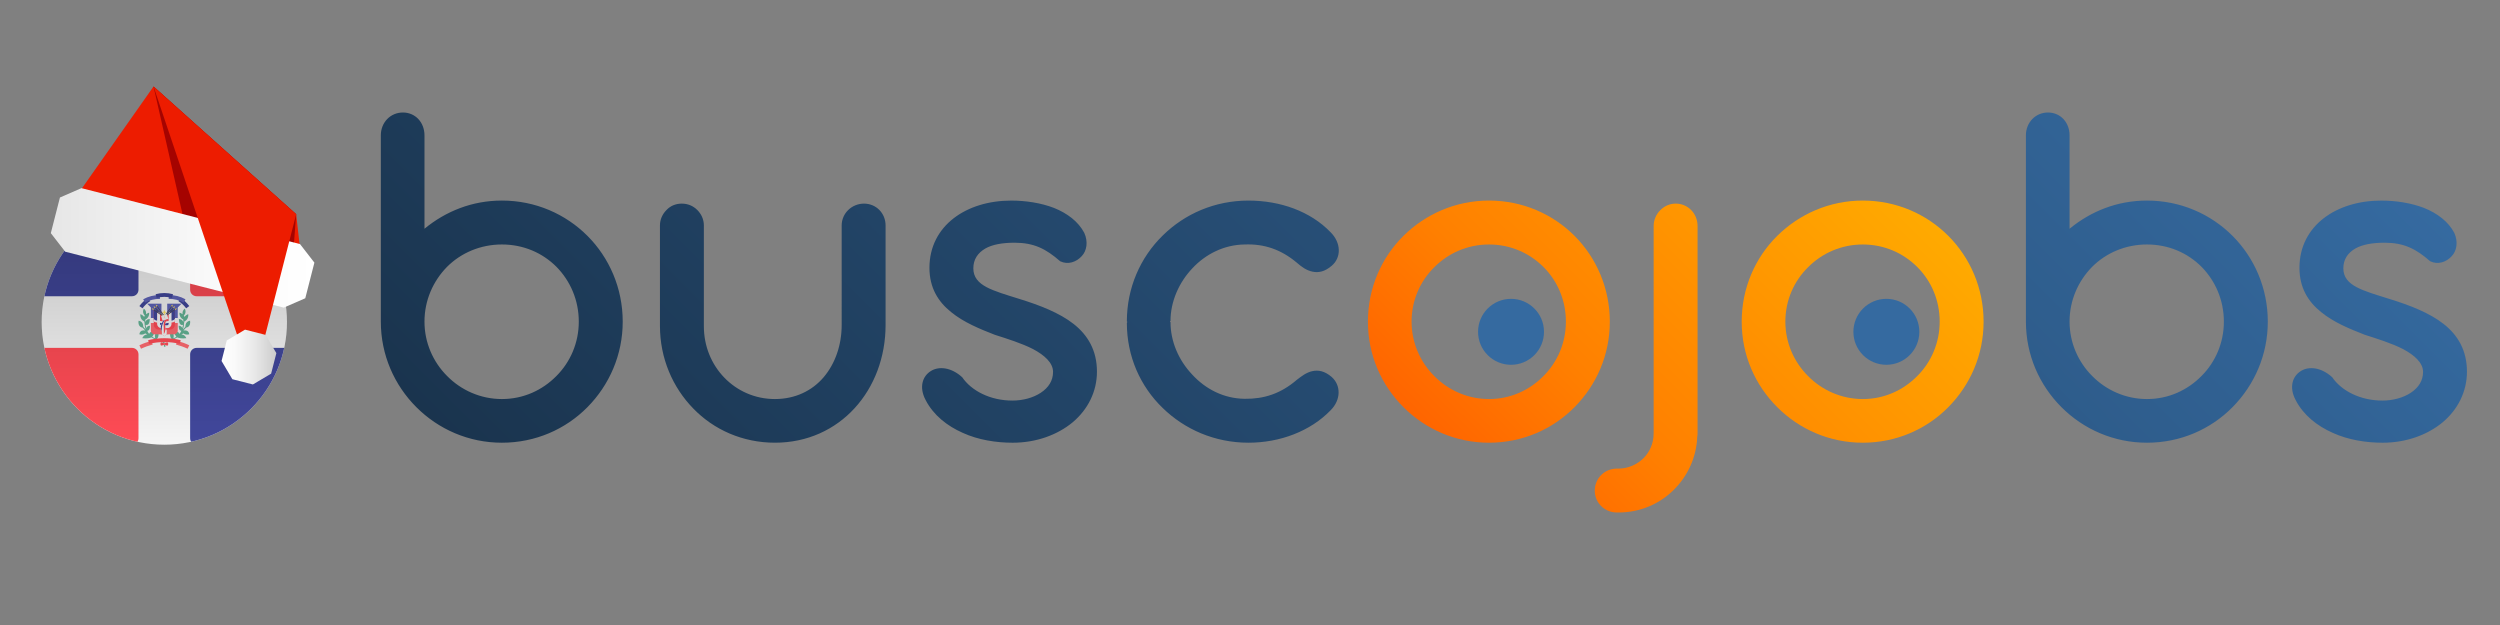 <?xml version="1.0" encoding="utf-8"?>
<!-- Generator: Adobe Illustrator 17.0.0, SVG Export Plug-In . SVG Version: 6.00 Build 0)  -->
<!DOCTYPE svg PUBLIC "-//W3C//DTD SVG 1.1//EN" "http://www.w3.org/Graphics/SVG/1.1/DTD/svg11.dtd">
<svg version="1.1" xmlns="http://www.w3.org/2000/svg" xmlns:xlink="http://www.w3.org/1999/xlink" x="0px" y="0px" width="300px"
	 height="75px" viewBox="0 0 300 75" enable-background="new 0 0 300 75" xml:space="preserve">
<rect x="0" y="0" width="300" height="75" fill="#808080" stroke="none"/>
<g id="Capa_1">
	<g id="Rep._Dominicana">
		<g>
			<linearGradient id="SVGID_1_" gradientUnits="userSpaceOnUse" x1="179.62" y1="60.066" x2="222.59" y2="17.096">
				<stop  offset="0" style="stop-color:#FF6500"/>
				<stop  offset="0.3" style="stop-color:#FF8000"/>
				<stop  offset="1" style="stop-color:#FFAA00"/>
			</linearGradient>
			<path fill="url(#SVGID_1_)" d="M164.151,38.597c0-4.02,1.614-7.675,4.264-10.295c2.65-2.619,6.274-4.234,10.264-4.234
				c4.02,0,7.645,1.614,10.264,4.234s4.234,6.274,4.234,10.295s-1.614,7.614-4.234,10.264c-2.619,2.65-6.244,4.264-10.264,4.264
				c-3.99,0-7.614-1.614-10.264-4.264C165.765,46.21,164.151,42.617,164.151,38.597z M169.389,38.597
				c0,2.528,1.035,4.843,2.711,6.518c1.675,1.705,4.02,2.771,6.579,2.771c2.589,0,4.873-1.066,6.548-2.771
				c1.675-1.675,2.681-3.99,2.681-6.518c0-2.559-1.005-4.873-2.681-6.548c-1.675-1.675-3.959-2.711-6.548-2.711
				c-2.559,0-4.873,1.036-6.548,2.711C170.425,33.723,169.389,36.038,169.389,38.597z M191.372,58.881c0-1.492,1.188-2.65,2.65-2.65
				h0.213c1.127,0,2.223-0.488,2.985-1.249c0.761-0.761,1.218-1.797,1.218-2.985V27.114c0-0.731,0.305-1.401,0.792-1.889
				c0.487-0.487,1.127-0.792,1.858-0.792c1.462,0,2.619,1.188,2.619,2.68v24.883c0,0.152,0,0.244-0.03,0.335
				c-0.091,2.558-1.158,4.812-2.863,6.487s-4.02,2.68-6.579,2.68h-0.213C192.56,61.5,191.372,60.343,191.372,58.881z
				 M209.004,38.597c0-4.02,1.614-7.675,4.264-10.295c2.65-2.619,6.274-4.234,10.264-4.234c4.02,0,7.645,1.614,10.264,4.234
				s4.234,6.274,4.234,10.295s-1.614,7.614-4.234,10.264c-2.619,2.65-6.244,4.264-10.264,4.264c-3.99,0-7.614-1.614-10.264-4.264
				C210.618,46.21,209.004,42.617,209.004,38.597z M214.243,38.597c0,2.528,1.035,4.843,2.711,6.518
				c1.675,1.705,4.02,2.771,6.579,2.771c2.589,0,4.873-1.066,6.548-2.771c1.675-1.675,2.681-3.99,2.681-6.518
				c0-2.559-1.005-4.873-2.681-6.548c-1.675-1.675-3.959-2.711-6.548-2.711c-2.559,0-4.873,1.036-6.548,2.711
				C215.278,33.723,214.243,36.038,214.243,38.597z"/>
			<linearGradient id="SVGID_2_" gradientUnits="userSpaceOnUse" x1="101.7" y1="100.597" x2="234.601" y2="-32.304">
				<stop  offset="0" style="stop-color:#1A344E"/>
				<stop  offset="1" style="stop-color:#356AA0"/>
			</linearGradient>
			<path fill="url(#SVGID_2_)" d="M45.699,16.241c0-1.553,1.157-2.741,2.65-2.741c1.493,0,2.589,1.188,2.589,2.741v11.208
				c2.559-2.102,5.726-3.381,9.29-3.381c4.02,0,7.645,1.614,10.264,4.234s4.234,6.274,4.234,10.295c0,3.99-1.614,7.614-4.234,10.264
				c-2.619,2.65-6.244,4.264-10.264,4.264c-3.99,0-7.614-1.614-10.264-4.264c-2.65-2.65-4.264-6.274-4.264-10.264V16.241z
				 M50.937,38.597c0,2.528,1.036,4.843,2.711,6.518c1.675,1.705,4.02,2.771,6.579,2.771c2.589,0,4.873-1.066,6.548-2.771
				c1.675-1.675,2.68-3.99,2.68-6.518c0-2.559-1.005-4.873-2.68-6.579c-1.675-1.675-3.959-2.681-6.548-2.681
				c-2.559,0-4.904,1.005-6.579,2.681C51.973,33.723,50.937,36.038,50.937,38.597z M79.194,27.053c0-0.731,0.305-1.37,0.792-1.858
				c0.457-0.488,1.097-0.761,1.827-0.761c0.731,0,1.371,0.274,1.858,0.761c0.488,0.487,0.792,1.127,0.792,1.858v12.092
				c0,2.406,0.913,4.569,2.436,6.152s3.655,2.589,6.092,2.589c2.437,0,4.477-1.005,5.848-2.619s2.162-3.837,2.162-6.274V27.053
				c0-1.462,1.218-2.619,2.68-2.619c1.462,0,2.589,1.157,2.589,2.619v11.939c0,3.899-1.37,7.432-3.715,9.99
				c-2.345,2.558-5.665,4.142-9.564,4.142c-3.868,0-7.34-1.553-9.807-4.112c-2.467-2.528-3.99-6.031-3.99-9.899V27.053z
				 M111.076,48.008c-0.823-1.553-0.366-2.863,0.609-3.472c0.944-0.609,2.437-0.488,3.777,0.731c1.097,1.614,3.35,2.802,6.031,2.802
				c1.249,0,2.498-0.335,3.411-0.944c0.914-0.609,1.462-1.432,1.462-2.498c0-1.097-1.036-2.01-2.406-2.741
				c-1.37-0.7-3.137-1.249-4.569-1.705c-1.797-0.7-3.746-1.492-5.269-2.741c-1.523-1.218-2.589-2.893-2.589-5.299
				c0-2.558,1.127-4.568,2.893-5.939c1.767-1.37,4.203-2.132,6.914-2.132c1.736,0,3.563,0.274,5.147,0.883
				c1.584,0.64,2.893,1.614,3.624,2.985c0.488,1.066,0.304,2.162-0.304,2.802c-0.64,0.701-1.645,1.066-2.589,0.609
				c-1.705-1.493-3.137-2.224-5.483-2.224c-1.431,0-2.65,0.213-3.502,0.701c-0.883,0.518-1.432,1.279-1.432,2.376
				c0,1.066,0.609,1.736,1.584,2.254c0.975,0.518,2.345,0.914,3.899,1.401c2.467,0.761,4.843,1.675,6.548,3.015
				c1.705,1.34,2.802,3.168,2.802,5.726c0,2.406-1.096,4.538-2.893,6.061c-1.827,1.523-4.386,2.467-7.219,2.467
				c-1.979,0-4.142-0.335-6-1.188C113.665,51.114,112.02,49.835,111.076,48.008z M157.487,44.536c0.701-0.152,1.462-0.031,2.315,0.7
				c1.127,1.005,1.127,2.741-0.122,3.99c-2.436,2.528-6.092,3.899-9.868,3.899c-4.02,0-7.645-1.584-10.295-4.173
				c-2.68-2.589-4.294-6.183-4.294-10.203l0.061-0.121l-0.061-0.061c0-4.02,1.614-7.675,4.294-10.295
				c2.65-2.619,6.274-4.203,10.295-4.203c3.807,0,7.432,1.279,9.868,3.807c1.249,1.249,1.31,3.015,0.122,4.02
				c-0.853,0.731-1.614,0.853-2.315,0.7c-0.731-0.152-1.34-0.609-1.858-1.066c-1.919-1.614-3.959-2.284-6.274-2.193
				c-2.467,0.031-4.69,1.158-6.274,2.863c-1.614,1.705-2.619,3.99-2.619,6.305l-0.061,0.061c0,0.031,0.031,0.091,0.061,0.091
				c0,2.315,0.975,4.569,2.589,6.274c1.584,1.736,3.777,2.894,6.304,2.924c2.315,0.031,4.325-0.609,6.274-2.284
				C156.147,45.175,156.756,44.688,157.487,44.536z M243.109,16.241c0-1.553,1.157-2.741,2.65-2.741
				c1.493,0,2.589,1.188,2.589,2.741v11.208c2.559-2.102,5.726-3.381,9.29-3.381c4.02,0,7.645,1.614,10.264,4.234
				s4.234,6.274,4.234,10.295c0,3.99-1.614,7.614-4.234,10.264c-2.619,2.65-6.244,4.264-10.264,4.264
				c-3.99,0-7.614-1.614-10.264-4.264c-2.65-2.65-4.264-6.274-4.264-10.264V16.241z M248.347,38.597
				c0,2.528,1.036,4.843,2.711,6.518c1.675,1.705,4.02,2.771,6.579,2.771c2.589,0,4.873-1.066,6.548-2.771
				c1.675-1.675,2.68-3.99,2.68-6.518c0-2.559-1.005-4.873-2.68-6.579c-1.675-1.675-3.959-2.681-6.548-2.681
				c-2.559,0-4.904,1.005-6.579,2.681C249.383,33.723,248.347,36.038,248.347,38.597z M275.477,48.008
				c-0.823-1.553-0.366-2.863,0.609-3.472c0.944-0.609,2.437-0.488,3.777,0.731c1.096,1.614,3.35,2.802,6.031,2.802
				c1.249,0,2.497-0.335,3.411-0.944c0.914-0.609,1.462-1.432,1.462-2.498c0-1.097-1.036-2.01-2.406-2.741
				c-1.37-0.7-3.137-1.249-4.569-1.705c-1.797-0.7-3.746-1.492-5.269-2.741c-1.523-1.218-2.589-2.893-2.589-5.299
				c0-2.558,1.127-4.568,2.893-5.939c1.767-1.37,4.203-2.132,6.914-2.132c1.736,0,3.563,0.274,5.147,0.883
				c1.584,0.64,2.893,1.614,3.624,2.985c0.488,1.066,0.305,2.162-0.304,2.802c-0.64,0.701-1.645,1.066-2.589,0.609
				c-1.706-1.493-3.137-2.224-5.483-2.224c-1.431,0-2.65,0.213-3.502,0.701c-0.883,0.518-1.432,1.279-1.432,2.376
				c0,1.066,0.609,1.736,1.584,2.254c0.975,0.518,2.345,0.914,3.898,1.401c2.467,0.761,4.843,1.675,6.548,3.015
				c1.706,1.34,2.802,3.168,2.802,5.726c0,2.406-1.096,4.538-2.893,6.061c-1.827,1.523-4.386,2.467-7.219,2.467
				c-1.979,0-4.142-0.335-6-1.188C278.066,51.114,276.421,49.835,275.477,48.008z"/>
			<circle fill="#356AA0" cx="181.323" cy="39.818" r="3.957"/>
			<circle fill="#356AA0" cx="226.364" cy="39.818" r="3.957"/>
		</g>
		<g>
			<defs>
				<circle id="SVGID_3_" cx="19.718" cy="38.647" r="14.718"/>
			</defs>
			<clipPath id="SVGID_4_">
				<use xlink:href="#SVGID_3_"  overflow="visible"/>
			</clipPath>
			<g clip-path="url(#SVGID_4_)">
				<g>
					<path fill="#4173CD" d="M48.089,113.103H3.16v-9.037c0-0.428,0.347-0.775,0.775-0.775h43.379c0.428,0,0.775,0.347,0.775,0.775
						L48.089,113.103L48.089,113.103z"/>
					<path fill="#4173CD" d="M47.314,132.727H3.935c-0.428,0-0.775-0.347-0.775-0.775v-9.037h44.929v9.037
						C48.089,132.38,47.742,132.727,47.314,132.727z"/>
				</g>
				<rect x="3.16" y="113.103" fill="#F5F5F5" width="44.929" height="9.811"/>
				<g>
					<path fill="#4173CD" d="M25.737,116.744l0.277,0.831l0.876,0.007c0.113,0.001,0.16,0.146,0.069,0.213l-0.705,0.521l0.264,0.835
						c0.034,0.108-0.089,0.198-0.181,0.132l-0.713-0.51l-0.713,0.509c-0.092,0.066-0.215-0.024-0.181-0.132l0.264-0.835
						l-0.705-0.521c-0.091-0.067-0.044-0.212,0.069-0.213l0.876-0.007l0.277-0.831C25.548,116.636,25.701,116.636,25.737,116.744z"
						/>
					<path fill="#4173CD" d="M17.824,118.975l0.277,0.831l0.876,0.007c0.113,0.001,0.16,0.146,0.069,0.213l-0.705,0.521l0.264,0.835
						c0.034,0.108-0.089,0.198-0.181,0.132l-0.713-0.509l-0.713,0.509c-0.092,0.066-0.215-0.024-0.181-0.132l0.264-0.835
						l-0.705-0.521c-0.091-0.067-0.044-0.212,0.069-0.213l0.876-0.007l0.277-0.831C17.636,118.867,17.788,118.867,17.824,118.975z"
						/>
					<path fill="#4173CD" d="M17.824,114.513l0.277,0.831l0.876,0.007c0.113,0.001,0.16,0.146,0.069,0.213l-0.705,0.521l0.264,0.835
						c0.034,0.108-0.089,0.198-0.181,0.132l-0.713-0.509l-0.713,0.509c-0.092,0.066-0.215-0.024-0.181-0.132l0.264-0.835
						l-0.705-0.521c-0.091-0.067-0.044-0.212,0.069-0.213l0.876-0.007l0.277-0.831C17.636,114.405,17.788,114.405,17.824,114.513z"
						/>
					<path fill="#4173CD" d="M33.649,118.975l0.277,0.831l0.876,0.007c0.113,0.001,0.16,0.146,0.069,0.213l-0.705,0.521l0.264,0.835
						c0.034,0.108-0.089,0.198-0.181,0.132l-0.713-0.509l-0.713,0.509c-0.092,0.066-0.215-0.024-0.181-0.132l0.264-0.835
						l-0.705-0.521c-0.091-0.067-0.044-0.212,0.069-0.213l0.876-0.007l0.277-0.831C33.461,118.867,33.613,118.867,33.649,118.975z"
						/>
					<path fill="#4173CD" d="M33.649,114.513l0.277,0.831l0.876,0.007c0.113,0.001,0.16,0.146,0.069,0.213l-0.705,0.521l0.264,0.835
						c0.034,0.108-0.089,0.198-0.181,0.132l-0.713-0.509l-0.713,0.509c-0.092,0.066-0.215-0.024-0.181-0.132l0.264-0.835
						l-0.705-0.521c-0.091-0.067-0.044-0.212,0.069-0.213l0.876-0.007l0.277-0.831C33.461,114.405,33.613,114.405,33.649,114.513z"
						/>
				</g>
			</g>
			<g clip-path="url(#SVGID_4_)">
				<path fill="#F5F5F5" d="M41.408,53.365H-1.972c-0.428,0-0.775-0.347-0.775-0.775V24.704c0-0.428,0.347-0.775,0.775-0.775h43.379
					c0.428,0,0.775,0.347,0.775,0.775V52.59C42.182,53.018,41.835,53.365,41.408,53.365z"/>
				<g>
					<path fill="#41479B" d="M15.845,35.549H-1.972c-0.428,0-0.775-0.347-0.775-0.775v-10.07c0-0.428,0.347-0.775,0.775-0.775
						h17.816c0.428,0,0.775,0.347,0.775,0.775v10.07C16.619,35.202,16.273,35.549,15.845,35.549z"/>
					<path fill="#41479B" d="M41.408,53.365H23.591c-0.428,0-0.775-0.347-0.775-0.775V42.52c0-0.428,0.347-0.775,0.775-0.775h17.816
						c0.428,0,0.775,0.347,0.775,0.775v10.07C42.182,53.018,41.835,53.365,41.408,53.365z"/>
				</g>
				<g>
					<path fill="#FF4B55" d="M41.408,35.549H23.591c-0.428,0-0.775-0.347-0.775-0.775v-10.07c0-0.428,0.347-0.775,0.775-0.775
						h17.816c0.428,0,0.775,0.347,0.775,0.775v10.07C42.182,35.202,41.835,35.549,41.408,35.549z"/>
					<path fill="#FF4B55" d="M15.845,53.365H-1.972c-0.428,0-0.775-0.347-0.775-0.775V42.52c0-0.428,0.347-0.775,0.775-0.775h17.816
						c0.428,0,0.775,0.347,0.775,0.775v10.07C16.619,53.018,16.273,53.365,15.845,53.365z"/>
				</g>
				<g>
					<path fill="#64B496" d="M19.273,40.856c0,0,0.463,0.169,0.402,0.75l0.187-0.004c0,0-0.118-0.671-0.216-0.752
						C19.55,40.77,19.273,40.856,19.273,40.856z"/>
					<path fill="#64B496" d="M19.737,40.766c-0.196,0-0.539,0-0.9-0.098c0.08-0.084,0.192-0.252,0.192-0.546
						c0-0.461-0.317-0.167-0.317-0.167s-0.209,0.176-0.082,0.645c-0.123-0.047-0.245-0.107-0.361-0.185
						c0.072-0.091,0.217-0.303,0.301-0.639c0,0-0.529-0.105-0.673,0.294c-0.089-0.112-0.164-0.239-0.228-0.379
						c0.136,0.002,0.326-0.088,0.326-0.606c0,0-0.345,0.001-0.438,0.3c-0.036-0.125-0.064-0.259-0.084-0.401
						c0.138,0.04,0.494,0.069,0.494-0.705c0,0-0.428,0.001-0.527,0.38c-0.005-0.097-0.008-0.197-0.007-0.301
						c0.208-0.109,0.495-0.348,0.465-0.839c0,0-0.197,0.045-0.378,0.196c0.036-0.186,0.021-0.459-0.265-0.686
						c0,0-0.262,0.464,0.121,0.841c-0.033,0.047-0.062,0.1-0.086,0.159c-0.086-0.131-0.224-0.253-0.446-0.327
						c0,0-0.102,0.622,0.478,0.882c0.014,0.363,0.071,0.684,0.168,0.963c-0.166-0.146-0.301-0.348-0.301-0.348
						c0-0.691-0.566-0.708-0.566-0.708c-0.106,0.788,0.477,0.82,0.477,0.82l0.319,0.348c-0.691-0.115-0.691,0.461-0.691,0.461
						c0.461,0.115,0.691-0.115,0.691-0.115l0.249,0.128c-0.442,0.013-0.594,0.448-0.594,0.448c0.555,0.093,0.961-0.038,1.099-0.093
						c0.559,0.391,1.248,0.391,1.567,0.391L19.737,40.766L19.737,40.766L19.737,40.766z"/>
					<path fill="#64B496" d="M19.698,40.766c0.196,0,0.539,0,0.9-0.098c-0.08-0.084-0.192-0.252-0.192-0.546
						c0-0.461,0.317-0.167,0.317-0.167s0.209,0.176,0.082,0.645c0.123-0.047,0.245-0.107,0.361-0.185
						c-0.072-0.091-0.217-0.303-0.301-0.639c0,0,0.529-0.105,0.673,0.294c0.089-0.112,0.164-0.239,0.228-0.379
						c-0.136,0.002-0.326-0.088-0.326-0.606c0,0,0.345,0.001,0.438,0.3c0.036-0.125,0.064-0.259,0.084-0.401
						c-0.138,0.04-0.494,0.069-0.494-0.705c0,0,0.428,0.001,0.527,0.38c0.005-0.097,0.008-0.197,0.007-0.301
						c-0.208-0.109-0.495-0.348-0.465-0.839c0,0,0.197,0.045,0.378,0.196c-0.036-0.186-0.021-0.459,0.265-0.686
						c0,0,0.262,0.464-0.121,0.841c0.033,0.047,0.062,0.1,0.086,0.159c0.086-0.131,0.224-0.253,0.446-0.327
						c0,0,0.102,0.622-0.478,0.882c-0.014,0.363-0.071,0.684-0.168,0.963c0.166-0.146,0.301-0.348,0.301-0.348
						c0-0.691,0.566-0.708,0.566-0.708c0.106,0.788-0.477,0.82-0.477,0.82l-0.319,0.348c0.691-0.115,0.691,0.461,0.691,0.461
						c-0.461,0.115-0.691-0.115-0.691-0.115l-0.249,0.128c0.442,0.013,0.594,0.448,0.594,0.448
						c-0.555,0.093-0.961-0.038-1.099-0.093c-0.559,0.391-1.248,0.391-1.567,0.391L19.698,40.766L19.698,40.766L19.698,40.766z"/>
				</g>
				<path fill="#41479B" d="M17.775,35.747c-0.405,0.259-0.762,0.59-1.049,0.98c0.124,0.091,0.247,0.182,0.371,0.273
					c0.254-0.344,0.569-0.636,0.926-0.865L17.775,35.747z"/>
				<path fill="#FF6B71" d="M19.719,38.741h1.612v0.921c0,0.254-0.206,0.461-0.461,0.461H20.18c-0.189,0-0.356,0.092-0.461,0.233
					L19.719,38.741L19.719,38.741z"/>
				<polygon fill="#5F64B9" points="20.065,37.704 20.065,36.438 21.792,36.438 21.331,36.898 21.331,38.165 20.065,38.165 				"/>
				<rect x="20.755" y="38.164" fill="#F5F5F5" width="0.576" height="0.576"/>
				<path fill="#FF6B71" d="M19.719,38.741h-1.612v0.921c0,0.254,0.206,0.461,0.461,0.461h0.691c0.189,0,0.356,0.092,0.461,0.233
					L19.719,38.741L19.719,38.741z"/>
				<path fill="#F5F5F5" d="M19.431,40.15c0.115,0.037,0.214,0.108,0.285,0.202h0.005c0.071-0.094,0.17-0.166,0.285-0.202v-0.949
					h-0.576L19.431,40.15L19.431,40.15z"/>
				<polygon fill="#5F64B9" points="19.374,37.704 19.374,36.438 17.647,36.438 18.107,36.898 18.107,38.165 19.374,38.165 				"/>
				<rect x="18.108" y="38.164" fill="#F5F5F5" width="0.576" height="0.576"/>
				<polygon fill="#41479B" points="18.683,37.014 18.683,37.359 19.028,37.589 19.028,37.359 				"/>
				<polygon fill="#F5F5F5" points="19.028,37.359 19.028,37.704 19.489,37.935 19.489,37.82 				"/>
				<polygon fill="#41479B" points="20.755,37.014 20.755,37.359 20.41,37.589 20.41,37.359 				"/>
				<polygon fill="#F5F5F5" points="20.41,37.359 20.41,37.704 19.949,37.935 19.949,37.82 				"/>
				<path fill="#FF4B55" d="M20.414,39.546h-1.389c-0.316,0-0.572-0.258-0.572-0.576V37.19l1.275,0.86l1.258-0.86v1.781
					C20.986,39.289,20.73,39.546,20.414,39.546z"/>
				<g>
					<polygon fill="#41479B" points="18.913,37.474 18.453,37.129 18.453,38.395 18.913,38.625 					"/>
					<polygon fill="#41479B" points="20.525,37.474 20.986,37.129 20.986,38.395 20.525,38.625 					"/>
					<rect x="19.028" y="38.626" fill="#41479B" width="1.382" height="0.576"/>
				</g>
				<polygon fill="#FF4B55" points="19.028,37.589 19.719,37.935 20.41,37.589 20.41,38.625 19.028,38.625 				"/>
				<g>
					<path fill="#F5F5F5" d="M20.237,37.698v1.158c0,0.095-0.077,0.173-0.173,0.173h-0.691c-0.095,0-0.173-0.077-0.173-0.173v-1.153
						l-0.345-0.231v1.384c0,0.286,0.232,0.518,0.518,0.518h0.691c0.286,0,0.518-0.232,0.518-0.518v-1.392L20.237,37.698z"/>
					<path fill="#F5F5F5" d="M20.358,38.502c-0.194,0.017-0.412,0.037-0.639,0.116c-0.226-0.079-0.445-0.098-0.639-0.116
						c-0.325-0.029-0.517-0.057-0.627-0.253v0.332c0.169,0.11,0.384,0.13,0.607,0.15c0.2,0.018,0.407,0.037,0.619,0.117l0.041,0.015
						l0.041-0.015c0.211-0.08,0.418-0.099,0.619-0.117c0.223-0.02,0.438-0.04,0.607-0.15v-0.333
						C20.876,38.445,20.683,38.473,20.358,38.502z"/>
				</g>
				<polygon fill="#FFE15A" points="19.949,37.417 19.777,37.417 19.777,37.244 19.662,37.244 19.662,37.417 19.489,37.417 
					19.489,37.532 19.662,37.532 19.662,38.05 19.777,38.05 19.777,37.532 19.949,37.532 				"/>
				
					<rect x="19.077" y="36.716" transform="matrix(0.707 -0.707 0.707 0.707 -20.867 24.485)" fill="#464655" width="0.089" height="1.431"/>
				<polygon fill="#FFE15A" points="18.426,36.736 18.553,36.989 18.679,36.862 				"/>
				
					<rect x="19.22" y="36.619" transform="matrix(0.808 -0.589 0.589 0.808 -18.289 18.5)" fill="#464655" width="0.089" height="1.431"/>
				<polygon fill="#FFE15A" points="18.685,36.539 18.771,36.809 18.915,36.704 				"/>
				
					<rect x="18.963" y="36.836" transform="matrix(0.573 -0.82 0.82 0.573 -22.663 31.637)" fill="#464655" width="0.089" height="1.431"/>
				<polygon fill="#FFE15A" points="18.201,36.989 18.369,37.216 18.472,37.069 				"/>
				
					<rect x="20.272" y="36.715" transform="matrix(-0.707 -0.707 0.707 -0.707 8.215 78.264)" fill="#464655" width="0.089" height="1.431"/>
				<polygon fill="#FFE15A" points="21.012,36.736 20.885,36.989 20.759,36.862 				"/>
				
					<rect x="20.129" y="36.619" transform="matrix(-0.808 -0.589 0.589 -0.808 14.498 79.389)" fill="#464655" width="0.089" height="1.431"/>
				<polygon fill="#FFE15A" points="20.753,36.539 20.667,36.809 20.523,36.704 				"/>
				
					<rect x="20.387" y="36.837" transform="matrix(-0.573 -0.82 0.82 -0.573 1.34 75.804)" fill="#464655" width="0.089" height="1.431"/>
				<polygon fill="#FFE15A" points="21.237,36.989 21.068,37.216 20.966,37.069 				"/>
				<path fill="#F5F5F5" d="M19.661,40.089c0,0-0.445-0.478-0.359-0.917c0.069-0.353,0.28-0.742,0.445-0.837
					c0,0,0.233-0.014,0.175,0.188c-0.058,0.203-0.13,0.255-0.109,0.454C19.849,39.323,19.905,39.733,19.661,40.089z"/>
				<path fill="#41479B" d="M19.796,38.338c-0.028-0.004-0.049-0.002-0.049-0.002c-0.165,0.095-0.376,0.484-0.445,0.837
					c-0.039,0.2,0.032,0.407,0.12,0.574C19.366,39.023,19.577,38.766,19.796,38.338z"/>
				<path fill="#FF4B55" d="M19.813,38.978c-0.021-0.2,0.05-0.252,0.109-0.454c0.041-0.142-0.061-0.177-0.126-0.186
					c0,0-0.149,0.342-0.158,0.571c-0.008,0.202,0.043,1.022,0.023,1.181C19.905,39.733,19.849,39.323,19.813,38.978z"/>
				<path fill="#F5F0F0" d="M19.511,38.509c0.093-0.09,0.223-0.131,0.351-0.109c-0.061-0.195-0.121-0.39-0.182-0.585
					c-0.128-0.022-0.258,0.019-0.351,0.109C19.39,38.119,19.45,38.314,19.511,38.509z"/>
				<path fill="#F5F5F5" d="M19.862,38.4c0.093-0.09,0.223-0.131,0.351-0.109c-0.061-0.195-0.121-0.39-0.182-0.585
					c-0.128-0.022-0.258,0.019-0.351,0.109C19.741,38.01,19.801,38.205,19.862,38.4z"/>
				<path fill="#5F64B9" d="M19.193,35.87c-0.625-0.014-1.242,0.139-1.787,0.445c-0.075-0.134-0.15-0.268-0.225-0.402
					c0.617-0.346,1.316-0.52,2.023-0.504C19.2,35.563,19.197,35.717,19.193,35.87z"/>
				<path fill="#41479B" d="M21.663,35.747c0.405,0.259,0.762,0.59,1.049,0.98c-0.124,0.091-0.247,0.182-0.371,0.273
					c-0.254-0.344-0.569-0.636-0.926-0.865L21.663,35.747z"/>
				<path fill="#5F64B9" d="M20.245,35.87c0.625-0.014,1.242,0.139,1.787,0.445c0.075-0.134,0.15-0.268,0.225-0.402
					c-0.617-0.346-1.316-0.52-2.023-0.504C20.238,35.563,20.242,35.717,20.245,35.87z"/>
				<path fill="#41479B" d="M20.64,35.747c-0.603-0.165-1.239-0.165-1.842,0c-0.04-0.148-0.081-0.296-0.122-0.444
					c0.682-0.187,1.403-0.187,2.085,0C20.721,35.451,20.681,35.599,20.64,35.747z"/>
				<g>
					<path fill="#FF6B71" d="M18.176,40.907c-0.497,0.13-0.983,0.305-1.45,0.525c0.065,0.139,0.131,0.278,0.196,0.417
						c0.451-0.213,0.92-0.381,1.401-0.504L18.176,40.907z"/>
					<path fill="#FF6B71" d="M21.262,40.907c0.497,0.13,0.983,0.305,1.45,0.525c-0.065,0.139-0.131,0.278-0.196,0.417
						c-0.451-0.213-0.92-0.381-1.401-0.504L21.262,40.907z"/>
				</g>
				<g>
					<path fill="#FF4B55" d="M21.571,41.263c-1.211-0.291-2.473-0.291-3.684,0c-0.036-0.149-0.072-0.299-0.107-0.448
						c1.281-0.308,2.618-0.308,3.899,0C21.643,40.965,21.607,41.114,21.571,41.263z"/>
					<path fill="#FF4B55" d="M19.719,41.388l-0.317,0.079c-0.073,0.018-0.143-0.037-0.143-0.112v-0.166
						c0-0.075,0.07-0.13,0.143-0.112l0.317,0.079V41.388z"/>
					<path fill="#FF4B55" d="M19.719,41.158l0.317-0.079c0.073-0.018,0.143,0.037,0.143,0.112v0.166c0,0.075-0.07,0.13-0.143,0.112
						l-0.317-0.079V41.158z"/>
				</g>
				<path fill="#FF6B71" d="M19.744,41.388h-0.049c-0.05,0-0.09-0.04-0.09-0.09v-0.049c0-0.05,0.04-0.09,0.09-0.09h0.049
					c0.05,0,0.09,0.04,0.09,0.09v0.049C19.834,41.348,19.794,41.388,19.744,41.388z"/>
			</g>
		</g>
	</g>
</g>
<g id="Capa_2">
	
		<linearGradient id="SVGID_5_" gradientUnits="userSpaceOnUse" x1="290.708" y1="-245.965" x2="290.708" y2="-216.529" gradientTransform="matrix(1 0 0 -1 -270.99 -192.6)">
		<stop  offset="0.005" style="stop-color:#000000;stop-opacity:0"/>
		<stop  offset="0.853" style="stop-color:#000000;stop-opacity:0.2"/>
		<stop  offset="1" style="stop-color:#000000;stop-opacity:0.4"/>
	</linearGradient>
	<circle fill="url(#SVGID_5_)" cx="19.718" cy="38.647" r="14.718"/>
	<g>
		<polygon fill="#ED1C00" points="8.379,24.663 22.301,28.226 36.224,31.79 35.542,25.712 18.423,10.38 		"/>
		<g>
			<defs>
				<polygon id="SVGID_6_" points="8.379,24.664 22.301,28.227 36.224,31.79 35.542,25.712 18.423,10.38 				"/>
			</defs>
			<clipPath id="SVGID_7_">
				<use xlink:href="#SVGID_6_"  overflow="visible"/>
			</clipPath>
			<g clip-path="url(#SVGID_7_)">
				<g>
					<defs>
						
							<rect id="SVGID_8_" x="9.954" y="12.154" transform="matrix(-0.969 -0.248 0.248 -0.969 42.854 46.032)" width="28.743" height="16.328"/>
					</defs>
					<clipPath id="SVGID_9_">
						<use xlink:href="#SVGID_8_"  overflow="visible"/>
					</clipPath>
					<g clip-path="url(#SVGID_9_)">
						<defs>
							<polygon id="SVGID_10_" points="18.423,10.38 8.379,24.664 22.301,28.227 36.224,31.79 35.542,25.712 							"/>
						</defs>
						<clipPath id="SVGID_11_">
							<use xlink:href="#SVGID_10_"  overflow="visible"/>
						</clipPath>
					</g>
				</g>
			</g>
			<g clip-path="url(#SVGID_7_)">
				<g>
					<polygon fill="#A50300" points="18.423,10.38 35.541,25.712 35.077,31.769 22.533,28.484 					"/>
				</g>
			</g>
		</g>
		<g>
			<defs>
				<polygon id="SVGID_12_" points="36.001,29.289 23.396,26.063 9.775,22.577 7.192,23.7 6.467,26.534 6.098,27.977 7.823,30.203 
					21.444,33.689 34.05,36.915 36.633,35.792 37.002,34.349 37.727,31.515 				"/>
			</defs>
			<linearGradient id="SVGID_13_" gradientUnits="userSpaceOnUse" x1="6.098" y1="29.746" x2="37.727" y2="29.746">
				<stop  offset="0" style="stop-color:#E6E6E6"/>
				<stop  offset="0.059" style="stop-color:#E8E8E8"/>
				<stop  offset="0.596" style="stop-color:#F9F9F9"/>
				<stop  offset="1" style="stop-color:#FFFFFF"/>
			</linearGradient>
			<use xlink:href="#SVGID_12_"  overflow="visible" fill="url(#SVGID_13_)"/>
			<clipPath id="SVGID_14_">
				<use xlink:href="#SVGID_12_"  overflow="visible"/>
			</clipPath>
		</g>
		<polygon fill="#ED1C00" points="35.542,25.712 30.377,45.892 18.423,10.38 		"/>
		<g>
			<defs>
				<polygon id="SVGID_15_" points="26.586,43.317 27.216,40.853 29.405,39.556 31.869,40.187 33.165,42.375 32.535,44.839 
					30.347,46.136 27.882,45.505 				"/>
			</defs>
			<linearGradient id="SVGID_16_" gradientUnits="userSpaceOnUse" x1="26.586" y1="42.846" x2="33.166" y2="42.846">
				<stop  offset="0" style="stop-color:#FFFFFF"/>
				<stop  offset="0.258" style="stop-color:#F9F9F9"/>
				<stop  offset="0.605" style="stop-color:#E8E8E8"/>
				<stop  offset="1" style="stop-color:#CCCCCC"/>
			</linearGradient>
			<use xlink:href="#SVGID_15_"  overflow="visible" fill="url(#SVGID_16_)"/>
			<clipPath id="SVGID_17_">
				<use xlink:href="#SVGID_15_"  overflow="visible"/>
			</clipPath>
		</g>
	</g>
</g>
</svg>
